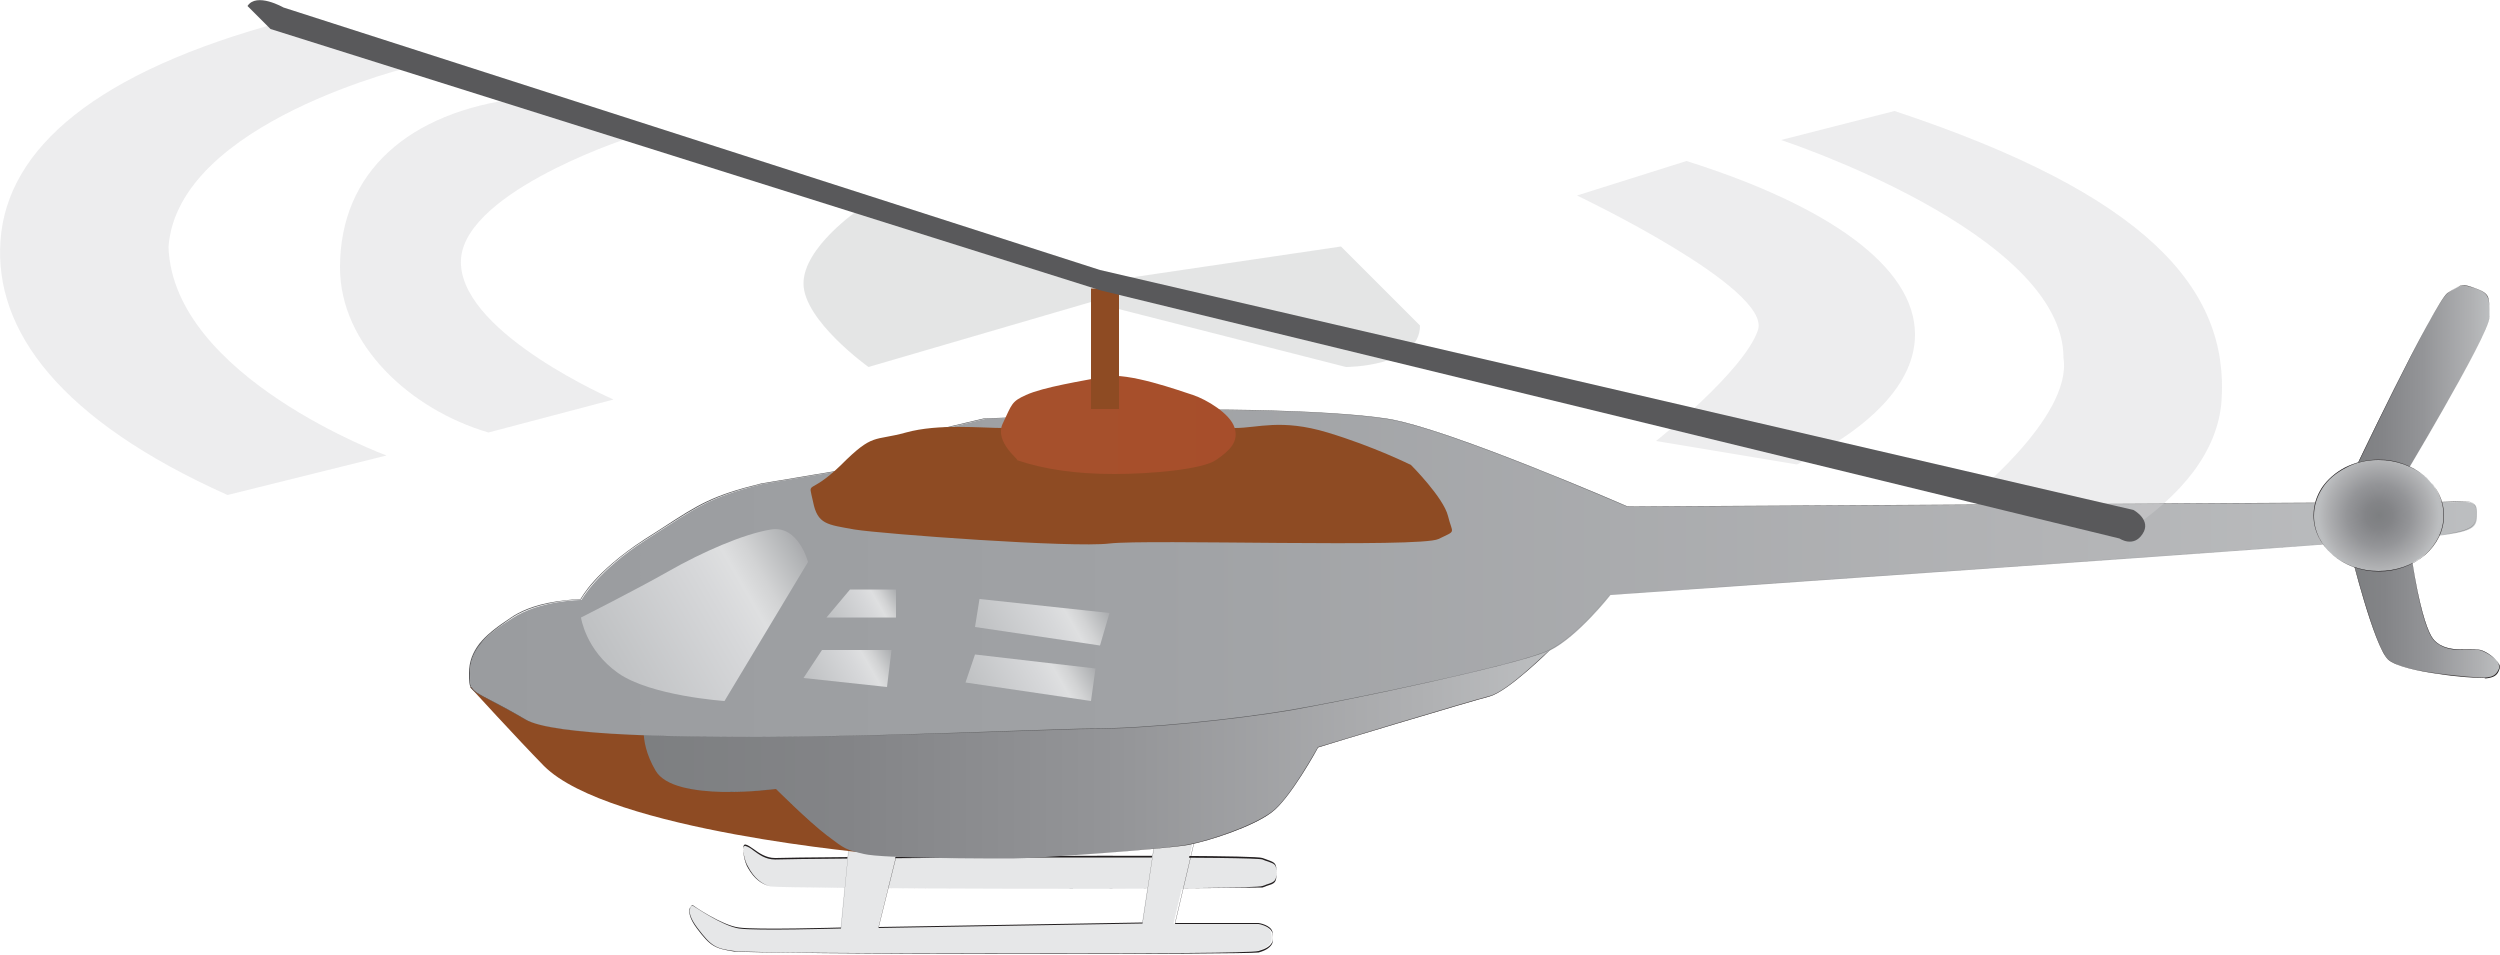 
        <svg xmlns:rdf="http://www.w3.org/1999/02/22-rdf-syntax-ns#" xmlns="http://www.w3.org/2000/svg" xmlns:cc="http://creativecommons.org/ns#" xmlns:xlink="http://www.w3.org/1999/xlink" xmlns:dc="http://purl.org/dc/elements/1.1/" x="0px" y="0px" width="500" height="191" viewBox="0 0 500 191" xml:space="preserve">
            <title>Aviation: helicopter</title>
            <desc xmlns:ian_image_library="https://ian.umces.edu/media-library/">
                <ian_image_library:title>Aviation: helicopter</ian_image_library:title>
                <ian_image_library:descr>Illustration of helicopter with spinning blades</ian_image_library:descr>
                <ian_image_library:scene>
                    <ian_image_library:contains>transportation, helicopter, spinning, blades, aircraft, travel, medical, police, military, airlift, aviation</ian_image_library:contains>
                    <ian_image_library:when>2003-11-06</ian_image_library:when>
                </ian_image_library:scene>
            </desc>
            
<g id="ian_symbols_cd13a43a4f788e1465a43902d56a0c38">
	<g>
		<path fill="#E6E7E8" d="M154.2,177.3c2,0.4,96,0.8,98.3,0c2.2-0.8,2.8-0.7,2.8-2.8c0-2.1-0.5-1.8-2.8-2.8
			c-2.3-0.9-94.3-0.1-97.3,0s-4.8-2.4-6-2.6c-0.9-0.1-0.3,3.2,0.5,4.5C150.7,175.4,152.2,176.9,154.2,177.3L154.2,177.3z"/>
		<path fill="#231F20" d="M214.6,177.7c-3.5,0-7.3,0-11.3,0c-22.8,0-48-0.2-49.1-0.4l0,0c-1.9-0.4-3.4-1.6-4.6-3.7
			c-0.7-1.1-1.2-3.7-0.8-4.3c0.1-0.1,0.2-0.2,0.3-0.1c0.4,0.1,1,0.4,1.6,0.9c1.1,0.8,2.4,1.8,4.3,1.8c0.1,0,0.1,0,0.2,0
			c1.4-0.1,24.5-0.3,48.9-0.4c6.6,0,13.5,0,20.1,0c14.8,0,27.5,0.1,28.3,0.4c0.4,0.2,0.8,0.3,1.1,0.4c1.4,0.5,1.7,0.6,1.7,2.4
			c0,1.9-0.4,2-2,2.5c-0.2,0.1-0.5,0.2-0.8,0.3C251.8,177.5,241.3,177.7,214.6,177.7z M154.2,177.3L154.2,177.3
			c1.1,0.2,26.2,0.4,49.1,0.4c3.5,0,7.1,0,10.6,0c19.5,0,37.6-0.1,38.6-0.5c0.3-0.1,0.6-0.2,0.8-0.3c1.6-0.5,2-0.7,2-2.5
			c0-1.7-0.3-1.9-1.7-2.4c-0.3-0.1-0.6-0.2-1.1-0.4c-1.2-0.5-27-0.5-48.4-0.4c-24.4,0.1-47.5,0.3-48.9,0.4c-0.1,0-0.1,0-0.2,0
			c-1.8,0-3.2-1-4.3-1.8c-0.6-0.4-1.1-0.8-1.6-0.9c-0.1,0-0.2,0-0.3,0.1c-0.4,0.6,0.1,3.2,0.8,4.3
			C150.8,175.6,152.4,176.9,154.2,177.3L154.2,177.3z"/>
	</g>
	<g>
		<path fill="#E6E7E8" d="M231.2,166.1l-2.8,18.5l-52.8,0.9l4.6-18.5l-10.2-0.9l-1.9,19.5c0,0-17,0.5-20.4,0
			c-3.4-0.5-9.3-4.6-9.3-4.6s-1.9,0.9,0.9,4.6c2.8,3.7,3.7,4.1,7.4,4.6c3.7,0.6,101.6,0.9,104.7,0c3.2-0.9,3.1-2.3,2.8-3.7
			c-0.3-1.4-2.8-1.8-2.8-1.8h-16.7l4.6-19.5L231.2,166.1L231.2,166.1z"/>
		<path fill="#231F20" d="M207.9,190.8c-2.8,0-5.7,0-8.5,0c-24.3,0-50.6-0.3-52.6-0.5c-3.8-0.6-4.7-1-7.4-4.6
			c-1.5-2-1.6-3.2-1.5-3.8c0.1-0.6,0.6-0.8,0.6-0.8l0,0l0,0c0.1,0,5.9,4.1,9.3,4.6c3.4,0.5,20,0,20.4,0l1.9-19.5l0,0l10.2,0.9
			l-4.6,18.5l52.8-0.9l2.8-18.5l0,0l8.3-0.9l0,0l-4.6,19.5h16.7c0,0,2.5,0.4,2.8,1.9c0.1,0.7,0.2,1.4-0.1,2.1
			c-0.4,0.7-1.2,1.3-2.7,1.7C250.1,190.7,229.3,190.8,207.9,190.8z M138.5,181c0,0-0.4,0.2-0.5,0.8c-0.2,0.6,0,1.8,1.5,3.8
			c2.8,3.7,3.6,4.1,7.4,4.6c1.9,0.3,28.3,0.5,52.6,0.5c2.8,0,5.7,0,8.5,0c21.5,0,42.2-0.1,43.7-0.5c1.4-0.4,2.3-0.9,2.7-1.7
			c0.3-0.6,0.2-1.4,0.1-2.1c-0.3-1.4-2.7-1.8-2.8-1.8H235l0,0l4.6-19.5l-8.3,0.9l-2.8,18.5l0,0l-52.8,0.9l4.6-18.5l-10.2-0.9
			l-1.9,19.5l0,0c-0.2,0-17,0.5-20.4,0C144.4,185.1,138.6,181.1,138.5,181z"/>
	</g>
	<path fill="#8E4B23" d="M94,137.4c0,0,9.6,10.5,14.8,15.8c13,13,66.7,17.6,66.7,17.6l-12-27.8L94,137.4L94,137.4z"/>
	<g>
			<linearGradient id="ian_symbols_677b985c1ebafed4e5fb2b7d6addb786" gradientUnits="userSpaceOnUse" x1="810.25" y1="-996.805" x2="1721.083" y2="-996.805" gradientTransform="matrix(0.199 0 0 0.199 -32.541 349.12)">
			<stop  offset="0" style="stop-color:#7D7F81"/>
			<stop  offset="0.223" style="stop-color:#838487"/>
			<stop  offset="0.524" style="stop-color:#949598"/>
			<stop  offset="0.866" style="stop-color:#B0B1B3"/>
			<stop  offset="1" style="stop-color:#BCBEC0"/>
		</linearGradient>
		<path fill="url(#ian_symbols_677b985c1ebafed4e5fb2b7d6addb786)" d="M129.2,143c0,0-1.9,4.6,1.9,11.1c3.7,6.5,24.1,3.7,24.1,3.7s6.5,6.5,10.2,9.3
			c3.7,2.8,3.7,2.8,7.4,3.7c3.7,0.9,25,0.9,29.7,0.9c4.6,0,30.6-1.9,35.2-2.8c4.6-0.9,13-3.7,16.7-6.5c3.7-2.8,9.3-13,9.3-13
			s30.6-9.3,34.3-10.2c3.7-0.9,12-9.3,12-9.3L129.2,143L129.2,143z"/>
		<path fill="#231F20" d="M202.4,171.7c-16.7,0-27.3-0.3-29.7-0.9c-3.7-0.9-3.7-0.9-7.4-3.7c-3.6-2.7-10-9.1-10.2-9.3
			c-0.2,0-5.2,0.7-10.7,0.6c-3.2-0.1-6-0.4-8.1-1c-2.7-0.7-4.5-1.8-5.3-3.3c-1.9-3.4-2.3-6.2-2.3-8c0-2,0.5-3.1,0.5-3.1l0,0l0,0
			L310,130l0,0c-0.1,0.1-8.4,8.3-12.1,9.3c-3.6,0.9-33.8,10-34.3,10.2c-0.1,0.2-5.6,10.3-9.3,13c-3.7,2.8-12.1,5.6-16.7,6.5
			C233.1,169.8,207.3,171.7,202.4,171.7z M155.1,157.8L155.1,157.8c0.1,0.1,6.5,6.5,10.2,9.3c3.7,2.8,3.7,2.8,7.4,3.7
			c2.4,0.6,12.9,0.9,29.7,0.9c4.9,0,30.7-1.9,35.2-2.8c4.6-0.9,12.9-3.7,16.7-6.5c3.7-2.7,9.2-12.9,9.3-13l0,0l0,0
			c0.3-0.1,30.6-9.3,34.3-10.2c3.6-0.9,11.5-8.8,12-9.2l-180.7,13c0,0.1-0.5,1.2-0.5,3.1c0,1.8,0.4,4.6,2.3,8
			c0.8,1.5,2.6,2.6,5.3,3.3c2.2,0.6,4.9,0.9,8.1,1c0.4,0,0.8,0,1.2,0C150.7,158.4,155.1,157.8,155.1,157.8L155.1,157.8z"/>
	</g>
	<g>
			<linearGradient id="ian_symbols_7322be3d8e2dc124b188c7c78418fba5" gradientUnits="userSpaceOnUse" x1="635.771" y1="-1178.245" x2="2652.644" y2="-1178.245" gradientTransform="matrix(0.199 0 0 0.199 -32.541 349.12)">
			<stop  offset="0" style="stop-color:#9A9C9F"/>
			<stop  offset="0.34" style="stop-color:#A0A2A5"/>
			<stop  offset="0.796" style="stop-color:#B3B4B6"/>
			<stop  offset="1" style="stop-color:#BCBEC0"/>
		</linearGradient>
		<path fill="url(#ian_symbols_7322be3d8e2dc124b188c7c78418fba5)" d="M94,134.6c0,4.6,0,2.8,11.1,9.3s101.9,1.9,113.1,1.9c11.1,0,28.7-1.9,39.9-3.7
			c11.1-1.9,46.4-9.3,51.9-12c5.6-2.8,12.1-11.1,12.1-11.1s160.3-11.1,166.8-12c6.5-0.9,6.5-1.9,6.5-4.6s-1.9-1.9-8.3-1.9
			c-6.5,0-161.3,0.9-161.3,0.9s-36.2-15.8-48.2-17.6c-12-1.8-35.2-1.8-35.2-1.8L197,83.8l-19.5,4.6l-8.3,5.6l-16.7,2.8
			c-11.1,2.8-13,4.6-23.2,11.1c-10,6.4-13,12.1-13,12.1s-8.3,0-13.9,3.7C96.8,127.2,94,130,94,134.6L94,134.6z"/>
		<path fill="#59595B" d="M148.3,147.4c-0.3,0-0.6,0-1,0c-11.1,0-20.1-0.3-27-0.8c-8-0.6-13.2-1.5-15.3-2.7c-3.2-1.9-5.4-3-7.1-3.9
			c-4.1-2.1-4.1-2.1-4.1-5.4l0,0l0,0c0-2.2,0.7-4.1,2.1-5.9c1.3-1.6,3.1-3.1,6.3-5.2c1.6-1.1,4.4-2.5,9-3.2c2.7-0.4,4.7-0.5,4.9-0.5
			c0.1-0.1,0.8-1.5,2.7-3.6c1.8-2,5.1-5.1,10.2-8.4c1.3-0.8,2.5-1.6,3.6-2.3c7.2-4.7,9.9-6.4,19.6-8.8l16.7-2.8l8.3-5.6l19.5-4.6
			l45.4-1.8c0.2,0,23.3,0,35.2,1.8c3.4,0.5,11.2,2.6,28.6,9.5c10.4,4.1,19.4,8,19.6,8.1c1.8,0,154.9-0.9,161.3-0.9
			c1.5,0,2.8-0.1,3.8-0.1c2.3-0.1,3.5-0.1,4.1,0.4c0.3,0.3,0.5,0.8,0.5,1.5c0,2.8,0,3.7-6.5,4.7c-6.4,0.9-164.8,11.9-166.8,12
			c-0.2,0.3-6.6,8.4-12.1,11.1c-5.5,2.8-40.5,10.1-51.9,12c-10.8,1.8-28.5,3.7-39.9,3.7c-2.1,0-7,0.2-13.7,0.4
			C189.9,146.6,168.1,147.4,148.3,147.4z M94,134.6c0,3.3,0,3.3,4,5.4c1.6,0.8,3.9,2,7.1,3.9c3.9,2.3,18.1,3.4,42.2,3.5
			c0.3,0,0.6,0,1,0c19.8,0,41.6-0.7,56.1-1.2c6.8-0.2,11.6-0.4,13.7-0.4c11.4,0,29-1.9,39.9-3.7c5.1-0.9,16.4-3.1,28-5.7
			c7.5-1.7,20.6-4.7,23.9-6.4c5.5-2.8,12-11,12-11.1l0,0l0,0c1.6-0.1,160.4-11.1,166.8-12c6.5-0.9,6.5-1.9,6.5-4.6
			c0-0.7-0.1-1.2-0.4-1.5c-0.6-0.6-1.8-0.5-4.1-0.4c-1,0-2.3,0.1-3.8,0.1c-6.4,0-159.7,0.9-161.3,0.9l0,0c-0.1,0-9.2-4-19.6-8.1
			c-17.4-6.9-25.2-9-28.6-9.5c-11.9-1.8-35-1.8-35.2-1.8l-45.4,1.8l-19.5,4.6L169,94l-16.7,2.8c-9.7,2.4-12.4,4.2-19.6,8.8
			c-1.1,0.7-2.3,1.5-3.6,2.3c-5.2,3.3-8.4,6.4-10.2,8.4c-2,2.2-2.7,3.6-2.7,3.6l0,0l0,0c0,0-2.1,0-4.9,0.5c-2.5,0.4-6.2,1.3-9,3.2
			c-3.1,2.1-5,3.6-6.2,5.2C94.7,130.5,94,132.4,94,134.6L94,134.6L94,134.6z"/>
	</g>
	<path fill="#8E4B23" d="M162.6,100.3c0.9,4.6,2.8,4.6,8.3,5.6c5.6,0.9,43.6,3.7,51,2.8c7.4-0.9,62.1,0.9,65.8-0.9
		c3.7-1.8,2.8-0.9,1.9-4.6S282.2,93,282.2,93s-7.4-3.7-16.7-6.5c-9.3-2.8-13.9-0.9-18.5-0.9h-46.3c-4.6,0-13-0.9-19.5,0.9
		s-6.5,0-13,6.5C161.6,99.4,161.6,95.7,162.6,100.3L162.6,100.3z"/>
		<linearGradient id="ian_symbols_855d85c3ce2d143475704df4a83dd7ea" gradientUnits="userSpaceOnUse" x1="1169.295" y1="-1327.524" x2="1405.205" y2="-1327.524" gradientTransform="matrix(0.199 0 0 0.199 -32.541 349.12)">
		<stop  offset="0" style="stop-color:#A6512C"/>
		<stop  offset="1" style="stop-color:#A74E2B"/>
	</linearGradient>
	<path fill="url(#ian_symbols_855d85c3ce2d143475704df4a83dd7ea)" d="M203.3,92c5.6,1.9,12,2.8,19.5,2.8c7.4,0,17.6-0.9,20.4-2.8c2.8-1.9,4.6-3.7,3.7-6.5
		c-0.9-2.8-5.6-5.6-8.3-6.5c-2.8-0.9-13-4.6-17.6-3.7c-4.6,0.9-12.3,2.1-15.8,3.7c-2.9,1.3-2.8,1.8-4.6,5.6
		C198.6,88.5,204.5,92.4,203.3,92L203.3,92z"/>
	<g>
			<linearGradient id="ian_symbols_90b722e53832980461098bdd94fdbd03" gradientUnits="userSpaceOnUse" x1="2526.391" y1="-1365.84" x2="2666.075" y2="-1365.84" gradientTransform="matrix(0.199 0 0 0.199 -32.541 349.12)">
			<stop  offset="0" style="stop-color:#7D7F81"/>
			<stop  offset="0.223" style="stop-color:#838487"/>
			<stop  offset="0.524" style="stop-color:#949598"/>
			<stop  offset="0.866" style="stop-color:#B0B1B3"/>
			<stop  offset="1" style="stop-color:#BCBEC0"/>
		</linearGradient>
		<path fill="url(#ian_symbols_90b722e53832980461098bdd94fdbd03)" d="M489.6,58.6c-2.8,1.8-19.5,37.1-19.5,37.1l9.3,1.9c0,0,18.5-30.6,18.5-34.3c0-3.7,0-4.6-2.8-5.6
			C492.4,56.8,492.4,56.8,489.6,58.6L489.6,58.6z"/>
		<path fill="#231F20" d="M479.4,97.6L479.4,97.6l-9.3-1.9l0,0c0.2-0.4,16.7-35.2,19.5-37.1l0,0c2.8-1.9,2.8-1.9,5.6-0.9
			c1.4,0.5,2.1,1,2.4,1.7c0.3,0.8,0.3,1.9,0.3,3.8C498,66.9,479.6,97.3,479.4,97.6L479.4,97.6z M470.2,95.7l9.2,1.9
			c0.4-0.6,18.5-30.6,18.5-34.3c0-3.7,0-4.6-2.8-5.6c-2.8-0.9-2.8-0.9-5.6,0.9l0,0C486.9,60.5,470.6,94.8,470.2,95.7z"/>
	</g>
	<g>
			<linearGradient id="ian_symbols_034f5199dfc275d4ad0d29cb1a04f74f" gradientUnits="userSpaceOnUse" x1="2526.376" y1="-1136.472" x2="2675.814" y2="-1136.472" gradientTransform="matrix(0.199 0 0 0.199 -32.541 349.12)">
			<stop  offset="0" style="stop-color:#7D7F81"/>
			<stop  offset="0.223" style="stop-color:#838487"/>
			<stop  offset="0.524" style="stop-color:#949598"/>
			<stop  offset="0.866" style="stop-color:#B0B1B3"/>
			<stop  offset="1" style="stop-color:#BCBEC0"/>
		</linearGradient>
		<path fill="url(#ian_symbols_034f5199dfc275d4ad0d29cb1a04f74f)" d="M470.2,110.5c0,0,4.6,18.5,7.4,21.3c2.8,2.8,17.8,3.8,19.5,3.7c1.7-0.1,2.3-0.6,2.8-1.8
			c0.4-1.3-2.2-3.2-3.7-3.7c-1.5-0.5-6.5,0.9-9.3-1.9c-2.8-2.8-4.7-17.6-4.7-17.6L470.2,110.5L470.2,110.5z"/>
		<path fill="#231F20" d="M496.7,135.6c-1.4,0-5.1-0.2-8.9-0.8c-3.8-0.5-8.7-1.5-10.2-2.9c-2.8-2.7-7.4-21.1-7.4-21.3l0,0l0,0h12
			l0,0c0,0.1,1.9,14.9,4.7,17.6c1.6,1.6,3.8,1.8,5.7,1.8c0.5,0,1,0,1.4,0c0.9,0,1.7-0.1,2.2,0.1c1.2,0.4,3,1.6,3.6,2.7
			c0.2,0.4,0.2,0.7,0.1,1c-0.4,1.3-1.1,1.7-2.8,1.9C497,135.6,496.8,135.6,496.7,135.6z M470.2,110.5c0.2,0.6,4.7,18.6,7.4,21.3
			c0.8,0.8,3.2,2,10.1,2.9c3.8,0.5,7.6,0.8,8.9,0.8c0.2,0,0.3,0,0.4,0c1.7-0.1,2.3-0.6,2.8-1.8c0.1-0.3,0-0.6-0.1-1
			c-0.6-1.1-2.4-2.4-3.6-2.7c-0.5-0.1-1.2-0.1-2.1-0.1c-0.4,0-0.9,0-1.4,0c-1.9,0-4.2-0.2-5.7-1.8c-0.8-0.8-2-3.2-3.4-9.9
			c-0.8-3.9-1.3-7.5-1.3-7.8L470.2,110.5L470.2,110.5z"/>
	</g>
	<path opacity="0.4" fill="#D2D3D4" enable-background="new    " d="M45.5,99C12,84-1.2,66.1,0.1,48.1C1.4,29.6,19.4,14.3,56.7,4.3
		l26.1,8.9c0,0-47.3,11.1-49.1,36.2c0.9,26,43.6,41.7,43.6,41.7L45.5,99z"/>
	<path opacity="0.4" fill="#D2D3D4" enable-background="new    " d="M424.8,106.7c11.9-7.7,18.7-16.6,19.5-26.4
		c1.6-22.6-15-41.4-65.4-58.1L356.2,28c0,0,56.5,18.5,56.5,43.6c1.8,12-19.5,28.7-19.5,28.7L424.8,106.7L424.8,106.7z"/>
	<path opacity="0.4" fill="#D2D3D4" enable-background="new    " d="M359.4,92.9c15-7.5,23.6-16.4,23.6-26
		c0-13.6-17.5-25.8-45.7-34.7l-21.9,6.9c0,0,38.9,18.5,36.2,26.9c-2.8,8.3-20.4,22.2-20.4,22.2L359.4,92.9L359.4,92.9z"/>
	<path opacity="0.4" fill="#D2D3D4" enable-background="new    " d="M97.7,86.5C82,81.9,68,68.9,68,53.5c0-19.2,13.9-31.1,35.7-33.8
		l20.9,8.3c0,0-33.4,11.1-32.4,25c0.8,14,30.5,26.9,30.5,26.9L97.7,86.5L97.7,86.5z"/>
	<path opacity="0.6" fill="#D2D3D4" enable-background="new    " d="M171.8,41.9l46.3,14.8l50.1-7.4L284,65.1
		c0,8.3-14.8,8.3-14.8,8.3l-51-13l-44.5,13c0,0-13-9.3-13-16.7C160.7,49.4,171.8,41.9,171.8,41.9L171.8,41.9z"/>
	<rect x="218.2" y="57.7" fill="#8E4B23" width="5.6" height="24.1"/>
		<linearGradient id="ian_symbols_0b3c488ac6b766848d67c474bf36b451" gradientUnits="userSpaceOnUse" x1="779.674" y1="-1069.073" x2="980.482" y2="-1185.018" gradientTransform="matrix(0.199 0 0 0.199 -32.541 349.12)">
		<stop  offset="0" style="stop-color:#BEC0C2"/>
		<stop  offset="0.564" style="stop-color:#D7D8DA"/>
		<stop  offset="0.697" style="stop-color:#DEDFE0"/>
		<stop  offset="0.791" style="stop-color:#D2D3D4"/>
		<stop  offset="0.961" style="stop-color:#B2B4B6"/>
		<stop  offset="1" style="stop-color:#AAABAE"/>
	</linearGradient>
	<path fill="url(#ian_symbols_0b3c488ac6b766848d67c474bf36b451)" d="M116.2,123.5c0,0,0.9,6.5,7.4,11.1c6.5,4.6,21.3,5.6,21.3,5.6l16.7-27.8c0,0-1.9-7.4-7.4-6.5
		c-5.6,0.9-13.9,4.6-20.4,8.3C127.3,117.9,116.2,123.5,116.2,123.5L116.2,123.5z"/>
		<linearGradient id="ian_symbols_6b2deb91e74c68f4d96147ec8d3cb5f2" gradientUnits="userSpaceOnUse" x1="999.761" y1="-1124.37" x2="1064.23" y2="-1161.605" gradientTransform="matrix(0.199 0 0 0.199 -32.541 349.12)">
		<stop  offset="0" style="stop-color:#BEC0C2"/>
		<stop  offset="0.564" style="stop-color:#D7D8DA"/>
		<stop  offset="0.697" style="stop-color:#DEDFE0"/>
		<stop  offset="0.791" style="stop-color:#D2D3D4"/>
		<stop  offset="0.961" style="stop-color:#B2B4B6"/>
		<stop  offset="1" style="stop-color:#AAABAE"/>
	</linearGradient>
	<polygon fill="url(#ian_symbols_6b2deb91e74c68f4d96147ec8d3cb5f2)" points="165.3,123.5 170,117.9 179.2,117.9 179.2,123.5 	"/>
		<linearGradient id="ian_symbols_e8873a9b1c5e8e9405e6e3c357c94ae1" gradientUnits="userSpaceOnUse" x1="979.723" y1="-1058.23" x2="1058.239" y2="-1103.549" gradientTransform="matrix(0.199 0 0 0.199 -32.541 349.12)">
		<stop  offset="0" style="stop-color:#BEC0C2"/>
		<stop  offset="0.564" style="stop-color:#D7D8DA"/>
		<stop  offset="0.697" style="stop-color:#DEDFE0"/>
		<stop  offset="0.791" style="stop-color:#D2D3D4"/>
		<stop  offset="0.961" style="stop-color:#B2B4B6"/>
		<stop  offset="1" style="stop-color:#AAABAE"/>
	</linearGradient>
	<polygon fill="url(#ian_symbols_e8873a9b1c5e8e9405e6e3c357c94ae1)" points="160.7,135.6 164.4,130 178.3,130 177.4,137.4 	"/>
		<linearGradient id="ian_symbols_32cad40eb3a83a0475ecf7e89985ea39" gradientUnits="userSpaceOnUse" x1="1157.47" y1="-1099.825" x2="1264.903" y2="-1161.89" gradientTransform="matrix(0.199 0 0 0.199 -32.541 349.12)">
		<stop  offset="0" style="stop-color:#BEC0C2"/>
		<stop  offset="0.564" style="stop-color:#D7D8DA"/>
		<stop  offset="0.697" style="stop-color:#DEDFE0"/>
		<stop  offset="0.791" style="stop-color:#D2D3D4"/>
		<stop  offset="0.961" style="stop-color:#B2B4B6"/>
		<stop  offset="1" style="stop-color:#AAABAE"/>
	</linearGradient>
	<polygon fill="url(#ian_symbols_32cad40eb3a83a0475ecf7e89985ea39)" points="195,125.4 195.9,119.8 221.9,122.6 220,129.1 	"/>
		<linearGradient id="ian_symbols_a1cd0978376e031431fa620d545b8884" gradientUnits="userSpaceOnUse" x1="1148.813" y1="-1042.998" x2="1252.627" y2="-1102.916" gradientTransform="matrix(0.199 0 0 0.199 -32.541 349.12)">
		<stop  offset="0" style="stop-color:#BEC0C2"/>
		<stop  offset="0.564" style="stop-color:#D7D8DA"/>
		<stop  offset="0.697" style="stop-color:#DEDFE0"/>
		<stop  offset="0.791" style="stop-color:#D2D3D4"/>
		<stop  offset="0.961" style="stop-color:#B2B4B6"/>
		<stop  offset="1" style="stop-color:#AAABAE"/>
	</linearGradient>
	<polygon fill="url(#ian_symbols_a1cd0978376e031431fa620d545b8884)" points="195,130.9 193.1,136.5 218.2,140.2 219.1,133.7 	"/>
	<g>
			<radialGradient id="ian_symbols_bb8a8279f711da94edb01af5a6f6793c" cx="2554.348" cy="-1236.449" r="60.728" gradientTransform="matrix(0.199 0 0 0.199 -32.541 349.12)" gradientUnits="userSpaceOnUse">
			<stop  offset="0" style="stop-color:#7D7F81"/>
			<stop  offset="0.223" style="stop-color:#838487"/>
			<stop  offset="0.524" style="stop-color:#949598"/>
			<stop  offset="0.866" style="stop-color:#B0B1B3"/>
			<stop  offset="1" style="stop-color:#BCBEC0"/>
		</radialGradient>
		<path fill="url(#ian_symbols_bb8a8279f711da94edb01af5a6f6793c)" d="M488.7,103.1c0,6.1-5.8,11.1-13,11.1s-13-5-13-11.1c0-4.1,2.5-7.6,6.3-9.6c2-1,4.2-1.6,6.7-1.6
			C482.9,92,488.7,97,488.7,103.1L488.7,103.1z"/>
		<path fill="#231F20" d="M475.7,114.2c-7.2,0-13-5-13-11.1c0-2,0.6-3.9,1.7-5.6c1.1-1.6,2.7-3,4.6-4c2-1,4.3-1.6,6.7-1.6
			c3.5,0,6.7,1.2,9.2,3.3c2.5,2.1,3.8,4.9,3.8,7.9l0,0c0,3-1.4,5.8-3.8,7.9C482.5,113.1,479.2,114.2,475.7,114.2z M475.7,92
			c-2.3,0-4.6,0.5-6.6,1.6c-1.9,1-3.5,2.3-4.6,4c-1.1,1.7-1.7,3.6-1.7,5.6c0,6.1,5.8,11.1,13,11.1c3.5,0,6.7-1.2,9.2-3.3
			c2.4-2.1,3.8-4.9,3.8-7.9l0,0c0-3-1.4-5.8-3.8-7.8C482.5,93.2,479.2,92,475.7,92z"/>
	</g>
	<path fill="#59595B" d="M56.7,1.5L220,54l206.7,48c0,0,3.7,2,1.8,4.8c-1.8,2.8-4.6,0.9-4.6,0.9L220.2,58.1L54.1,5.8l-4.6-4.6
		C51.3-1.6,56.7,1.5,56.7,1.5L56.7,1.5z"/>
</g>
</svg>
